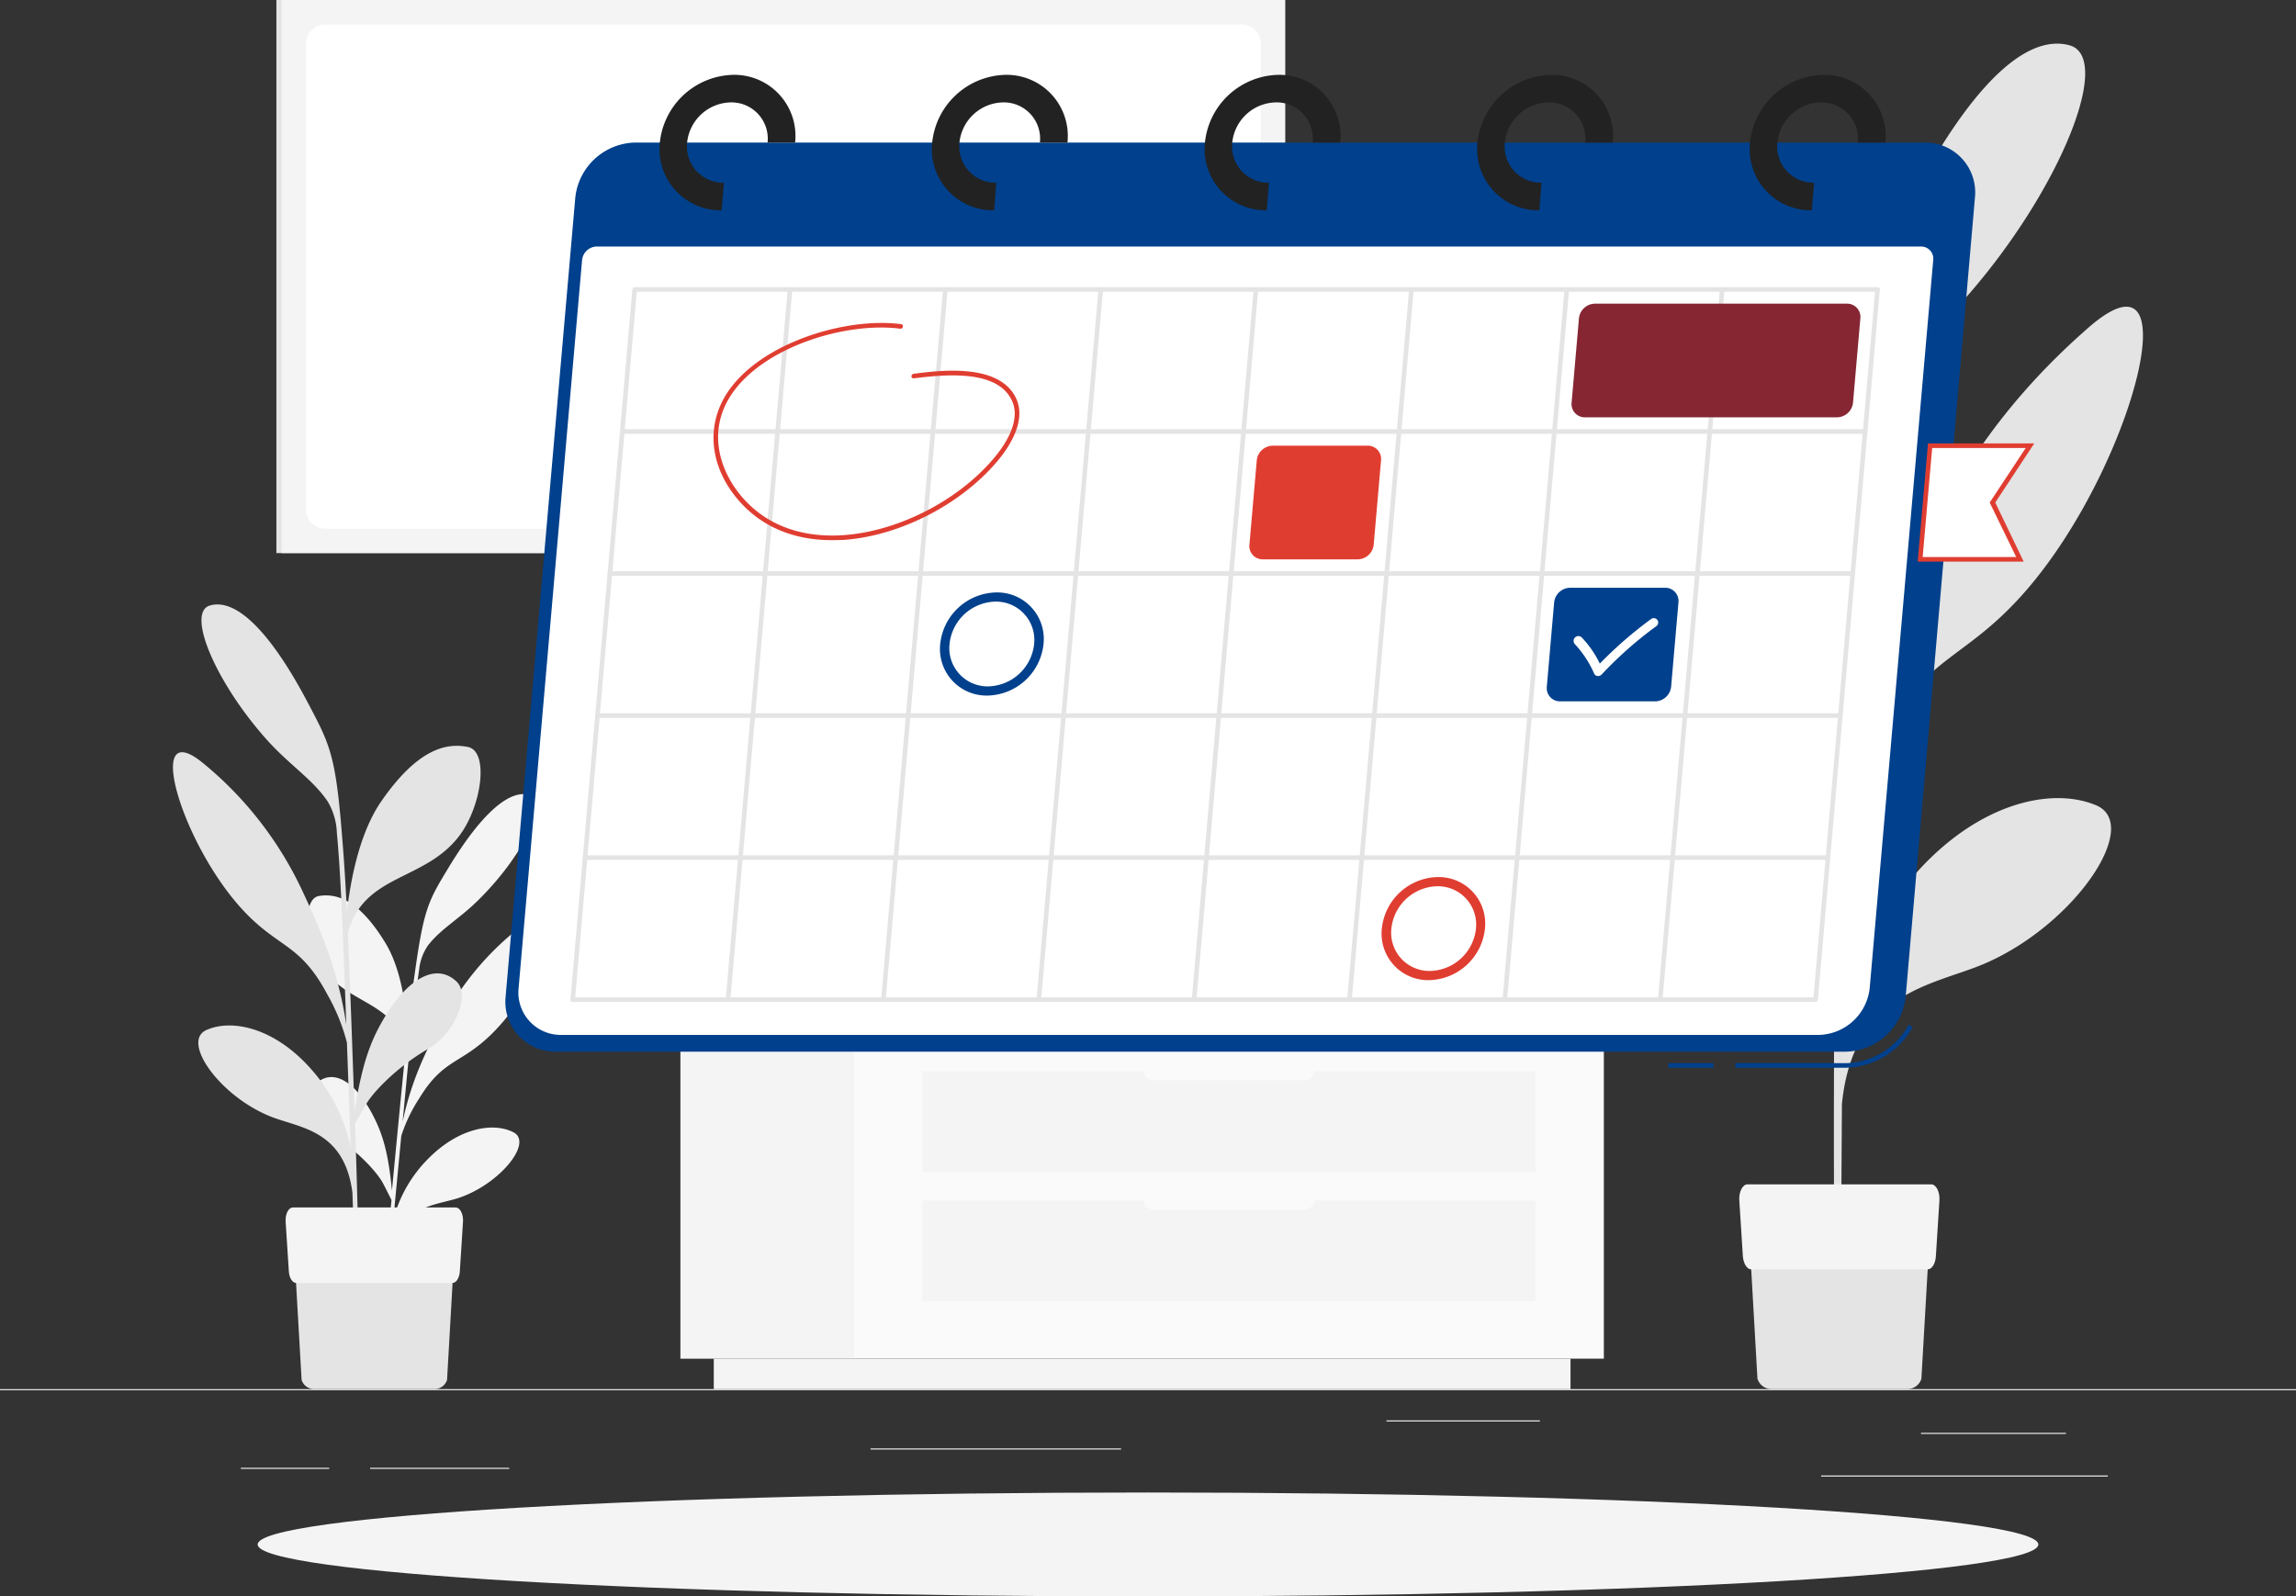<svg xmlns="http://www.w3.org/2000/svg" xmlns:xlink="http://www.w3.org/1999/xlink" id="Cursos_de_octubre_a_mayo" data-name="Cursos de octubre a mayo" width="720" height="500.688" viewBox="0 0 720 500.688"><rect x="0" y="0" width="720" height="500.688" fill="#333333" stroke="none"/><defs><clipPath id="clip-path"><rect id="Rect&#xE1;ngulo_1829" data-name="Rect&#xE1;ngulo 1829" width="720" height="500.688" fill="none"></rect></clipPath></defs><rect id="Rect&#xE1;ngulo_1812" data-name="Rect&#xE1;ngulo 1812" width="720" height="0.36" transform="translate(0 435.658)" fill="#e4e4e4"></rect><rect id="Rect&#xE1;ngulo_1813" data-name="Rect&#xE1;ngulo 1813" width="45.461" height="0.36" transform="translate(602.395 449.366)" fill="#e4e4e4"></rect><rect id="Rect&#xE1;ngulo_1814" data-name="Rect&#xE1;ngulo 1814" width="48.11" height="0.36" transform="translate(434.779 445.464)" fill="#e4e4e4"></rect><rect id="Rect&#xE1;ngulo_1815" data-name="Rect&#xE1;ngulo 1815" width="89.898" height="0.36" transform="translate(571.09 462.744)" fill="#e4e4e4"></rect><rect id="Rect&#xE1;ngulo_1816" data-name="Rect&#xE1;ngulo 1816" width="27.691" height="0.359" transform="translate(75.542 460.326)" fill="#e4e4e4"></rect><rect id="Rect&#xE1;ngulo_1817" data-name="Rect&#xE1;ngulo 1817" width="43.618" height="0.359" transform="translate(116.064 460.326)" fill="#e4e4e4"></rect><rect id="Rect&#xE1;ngulo_1818" data-name="Rect&#xE1;ngulo 1818" width="78.568" height="0.359" transform="translate(272.995 454.249)" fill="#e4e4e4"></rect><g id="Grupo_6938" data-name="Grupo 6938"><g id="Grupo_6937" data-name="Grupo 6937" clip-path="url(#clip-path)"><path id="Trazado_11667" data-name="Trazado 11667" d="M504.733,248.366c-14.6-6.12-38.794-.216-58.838,24.091-9.259,11.232-18.187,27.706-20.592,44.568.158-19.238.36-39.9.547-59.414A109.991,109.991,0,0,1,436.2,230.164c14.7-29.549,26.856-26.28,46.829-49.406,33.221-38.477,52.258-111.067,19.21-82.08-29.966,26.208-44.467,52.445-54.533,75.211-13.622,30.773-19.094,52.243-21.758,73.786.187-18.317.36-35.136.518-48.11.518-42.322,1.67-55.93,1.886-60.134.518-10.181,3.874-16.114,4.81-17.568,7.877-12.37,20.246-20.462,32.357-34.56,28.238-32.818,44.539-73.44,30.931-77.27-14.213-3.931-32.89,13.982-53.64,56.045-11.894,24.106-14.933,29.808-17.28,77.04-.2,4.1-1.109,19.57-1.541,41.054-3.355-23.112-9.734-46.08-20.866-61.3-21.47-29.362-37.8-32.17-49.694-29.362s-6.912,33.638,6.509,50.112c20.16,24.8,53.856,19.526,63.835,52.517-.5,29.131-.864,66.024-1.066,100.382-3.4-17.741-6.955-32.5-14.76-46.4-14.515-25.834-32.371-37.109-44.64-24.941-7.646,7.574,1.224,28.8,17.208,37.44,16.229,8.842,29.549,21.067,34.7,28.426,1.2,1.714,5.184,8.28,7.459,12.067-.216,41.947-.187,78.97.173,91.6l2.03.187c-.13-3.254,0-24.6.173-52.834C428.6,306.83,453.483,304.915,469.4,298.2c28.44-12.024,49.939-43.7,35.338-49.838" transform="translate(152.555 4.181)" fill="#e4e4e4"></path><path id="Trazado_11668" data-name="Trazado 11668" d="M388.35,319.436h41.962a4.679,4.679,0,0,0,4.723-3.211l3-52.085H380.66l2.966,52.042a4.694,4.694,0,0,0,4.723,3.254" transform="translate(167.49 116.222)" fill="#e4e4e4"></path><path id="Trazado_11669" data-name="Trazado 11669" d="M382.549,284.623h55.267c1.325,0,2.434-1.742,2.592-4.046l1.123-17.568c.173-2.707-1.037-5.069-2.578-5.069h-57.6c-1.555,0-2.765,2.362-2.578,5.069l1.123,17.568c.2,2.3,1.325,4.046,2.65,4.046" transform="translate(166.653 113.494)" fill="#f4f4f4"></path><rect id="Rect&#xE1;ngulo_1819" data-name="Rect&#xE1;ngulo 1819" width="54.475" height="102.686" transform="translate(213.365 323.438)" fill="#f4f4f4"></rect><rect id="Rect&#xE1;ngulo_1820" data-name="Rect&#xE1;ngulo 1820" width="268.661" height="9.533" transform="translate(223.834 426.125)" fill="#f4f4f4"></rect><rect id="Rect&#xE1;ngulo_1821" data-name="Rect&#xE1;ngulo 1821" width="235.109" height="102.686" transform="translate(267.84 323.424)" fill="#fafafa"></rect><rect id="Rect&#xE1;ngulo_1822" data-name="Rect&#xE1;ngulo 1822" width="192.269" height="31.594" transform="translate(289.267 335.938)" fill="#f4f4f4"></rect><rect id="Rect&#xE1;ngulo_1823" data-name="Rect&#xE1;ngulo 1823" width="192.269" height="31.594" transform="translate(289.267 376.531)" fill="#f4f4f4"></rect><path id="Trazado_11670" data-name="Trazado 11670" d="M252.272,230.56h47.174a3.313,3.313,0,0,1,3.312,3.312v.144a3.312,3.312,0,0,1-3.312,3.312H252.272a3.312,3.312,0,0,1-3.312-3.312v-.144a3.312,3.312,0,0,1,3.312-3.312" transform="translate(109.542 101.446)" fill="#fafafa"></path><path id="Trazado_11671" data-name="Trazado 11671" d="M252.272,258.75h47.174a3.312,3.312,0,0,1,3.312,3.312v.144a3.313,3.313,0,0,1-3.312,3.312H252.272a3.312,3.312,0,0,1-3.312-3.312v-.144a3.312,3.312,0,0,1,3.312-3.312" transform="translate(109.542 113.85)" fill="#fafafa"></path><rect id="Rect&#xE1;ngulo_1824" data-name="Rect&#xE1;ngulo 1824" width="242.366" height="9.202" transform="translate(267.854 314.222)" fill="#f4f4f4"></rect><rect id="Rect&#xE1;ngulo_1825" data-name="Rect&#xE1;ngulo 1825" width="62.093" height="9.202" transform="translate(205.747 314.237)" fill="#e4e4e4"></rect><path id="Trazado_11672" data-name="Trazado 11672" d="M131.561,279.032c-6.221-3.254-17.136-1.57-26.914,8.41a42.149,42.149,0,0,0-10.786,18.907c.792-8.482,1.67-17.611,2.491-26.222a49.047,49.047,0,0,1,5.616-11.736c7.618-12.5,12.874-10.6,22.565-20.059,16.157-15.739,27.36-47.1,11.621-35.568A90.494,90.494,0,0,0,109.2,243.924c-7.2,13.09-10.426,22.363-12.427,31.781.778-8.078,1.44-15.509,2.059-21.24,1.843-18.72,2.88-24.653,3.125-26.5a16.111,16.111,0,0,1,2.794-7.589c4-5.17,9.763-8.28,15.61-14.04,13.723-13.435,22.464-30.787,16.6-32.976-6.134-2.275-15.077,4.939-25.834,22.723-6.178,10.21-7.733,12.614-10.584,33.394-.259,1.814-1.238,8.64-2.246,18.086-.6-10.339-2.549-20.722-6.9-27.878-8.366-13.8-15.48-15.653-20.837-14.789s-4.32,14.6.965,22.392c7.992,11.722,23.04,10.67,26.222,25.632-1.325,12.845-2.88,29.146-4.32,44.323-.821-7.978-1.829-14.63-4.752-21.067-5.429-11.966-12.96-17.626-18.72-12.715-3.658,3.053-.547,12.758,6.192,17.28S88.4,291.171,90.406,294.627c.461.792,1.973,3.859,2.88,5.616C91.471,318.66,90.118,335,89.8,340.592l.936.13c.072-1.44.922-10.858,2.088-23.328,2.88-15.451,13.968-15.35,21.254-17.712,13-4.2,23.7-17.4,17.482-20.65" transform="translate(29.489 76.101)" fill="#f4f4f4"></path><path id="Trazado_11673" data-name="Trazado 11673" d="M48.14,265.127c8.05-3.629,21.6-.706,33.12,12.557a52.991,52.991,0,0,1,12.154,24.48c-.389-10.728-.792-22.248-1.2-33.12A61.614,61.614,0,0,0,86.041,253.9c-8.64-16.258-15.379-14.256-26.856-26.856-19.109-20.966-30.816-61.157-11.938-45.518a114.1,114.1,0,0,1,31.536,41.126c8.05,16.963,11.419,28.8,13.234,40.824-.374-10.21-.734-19.584-1.022-26.827-.907-23.587-1.757-31.162-1.944-33.509a20.54,20.54,0,0,0-2.88-9.72c-4.579-6.782-11.52-11.1-18.576-18.792C51.365,156.738,41.674,134.3,49.191,132c7.877-2.4,18.562,7.3,30.758,30.442,7,13.277,8.77,16.4,10.814,42.71.187,2.29.907,10.9,1.44,22.882,1.526-12.96,4.738-25.834,10.728-34.56,11.52-16.7,20.592-18.5,27.259-17.122s4.32,18.72-2.88,28.051c-10.886,14.126-29.736,11.678-34.8,30.24.706,16.229,1.44,36.806,2.088,55.958,1.627-9.936,3.4-18.23,7.531-26.093,7.718-14.63,17.51-21.182,24.48-14.573,4.32,4.1-.245,16.07-9.043,21.168s-16.056,12.312-18.821,16.488c-.648.965-2.765,4.694-3.974,6.84.749,23.386,1.282,44.035,1.267,51.077l-1.2.1c0-1.814-.346-13.709-.893-29.462-2.52-19.627-16.4-20.29-25.373-23.789-16.027-6.25-28.483-23.6-20.434-27.23" transform="translate(16.574 57.923)" fill="#e4e4e4"></path><path id="Trazado_11674" data-name="Trazado 11674" d="M70.68,317.526H107.9a4.19,4.19,0,0,0,4.2-2.88l2.635-46.166H63.84l2.65,46.166a4.162,4.162,0,0,0,4.19,2.88" transform="translate(28.09 118.131)" fill="#e4e4e4"></path><path id="Trazado_11675" data-name="Trazado 11675" d="M65.5,286.654h49.032c1.181,0,2.16-1.555,2.3-3.6l.994-15.581c.158-2.4-.907-4.493-2.29-4.493H64.508c-1.44,0-2.448,2.088-2.3,4.493l1.008,15.581c.144,2.045,1.123,3.6,2.29,3.6" transform="translate(27.364 115.711)" fill="#f4f4f4"></path><rect id="Rect&#xE1;ngulo_1826" data-name="Rect&#xE1;ngulo 1826" width="306.778" height="173.462" transform="translate(86.674)" fill="#e4e4e4"></rect><rect id="Rect&#xE1;ngulo_1827" data-name="Rect&#xE1;ngulo 1827" width="314.741" height="173.462" transform="translate(88.301)" fill="#f4f4f4"></rect><path id="Trazado_11676" data-name="Trazado 11676" d="M366.064,11.339V157.456a6.018,6.018,0,0,1-6.019,6.019H72.649a6.018,6.018,0,0,1-6.019-6.019V11.339A6.018,6.018,0,0,1,72.649,5.32h287.4a6.018,6.018,0,0,1,6.019,6.019" transform="translate(29.317 2.341)" fill="#fff"></path><path id="Trazado_11677" data-name="Trazado 11677" d="M335.312,325.06c154.2,0,279.2,7.3,279.2,16.3s-125,16.3-279.2,16.3-279.2-7.3-279.2-16.3,125-16.3,279.2-16.3" transform="translate(24.688 143.026)" fill="#f4f4f4"></path><path id="Trazado_11678" data-name="Trazado 11678" d="M412.47,236.668H377.91v-1.44h34.56a23.039,23.039,0,0,0,19.771-12.038l1.267.691a24.481,24.481,0,0,1-21.038,12.787" transform="translate(166.28 98.204)" fill="#00408c"></path><rect id="Rect&#xE1;ngulo_1828" data-name="Rect&#xE1;ngulo 1828" width="14.155" height="1.44" transform="translate(523.195 333.432)" fill="#00408c"></rect><path id="Trazado_11679" data-name="Trazado 11679" d="M530.329,316.171H125.977a15.627,15.627,0,0,1-15.84-17.28l21.845-250.56a19.3,19.3,0,0,1,18.72-17.28H555.054A15.637,15.637,0,0,1,570.977,46.4a15.45,15.45,0,0,1-.083,1.932l-21.715,250.56a19.3,19.3,0,0,1-18.85,17.28" transform="translate(48.422 13.661)" fill="#00408c"></path><path id="Trazado_11680" data-name="Trazado 11680" d="M520.658,300.953H126.386a13.3,13.3,0,0,1-13.421-14.774l19.9-228.254a4.722,4.722,0,0,1,4.594-4.234H552.712a3.818,3.818,0,0,1,3.882,3.75,3.88,3.88,0,0,1-.023.484L536.656,286.178a16.43,16.43,0,0,1-16,14.774" transform="translate(49.669 23.623)" fill="#fff"></path><path id="Trazado_11681" data-name="Trazado 11681" d="M163.121,58.781a19.181,19.181,0,0,1-19.5-18.851,18.913,18.913,0,0,1,.108-2.389,23.673,23.673,0,0,1,23.04-21.24,19.171,19.171,0,0,1,19.382,21.24h-8.64a11.38,11.38,0,0,0-11.52-12.6,14.04,14.04,0,0,0-13.709,12.6,11.38,11.38,0,0,0,11.52,12.6Z" transform="translate(63.19 7.171)" fill="#222"></path><path id="Trazado_11682" data-name="Trazado 11682" d="M222.489,58.781a19.176,19.176,0,0,1-19.454-21.24,23.673,23.673,0,0,1,23.04-21.24,19.171,19.171,0,0,1,19.382,21.24h-8.64a11.38,11.38,0,0,0-11.52-12.6,14.04,14.04,0,0,0-13.709,12.6A11.389,11.389,0,0,0,221.7,50.078a11.172,11.172,0,0,0,1.405.063Z" transform="translate(89.286 7.171)" fill="#222"></path><path id="Trazado_11683" data-name="Trazado 11683" d="M281.816,58.781a19.185,19.185,0,0,1-19.382-21.24,23.645,23.645,0,0,1,23.04-21.24,19.17,19.17,0,0,1,19.382,21.24h-8.64a11.361,11.361,0,0,0-10.053-12.534,11.1,11.1,0,0,0-1.467-.066A14.026,14.026,0,0,0,271,37.541a11.38,11.38,0,0,0,11.52,12.6Z" transform="translate(115.422 7.171)" fill="#222"></path><path id="Trazado_11684" data-name="Trazado 11684" d="M341.166,58.781a19.185,19.185,0,0,1-19.382-21.24,23.659,23.659,0,0,1,23.04-21.24,19.181,19.181,0,0,1,19.5,18.851,18.907,18.907,0,0,1-.108,2.389h-8.64a11.38,11.38,0,0,0-11.52-12.6,14.026,14.026,0,0,0-13.694,12.6,11.38,11.38,0,0,0,11.52,12.6Z" transform="translate(141.536 7.171)" fill="#222"></path><path id="Trazado_11685" data-name="Trazado 11685" d="M400.516,58.781a19.185,19.185,0,0,1-19.382-21.24,23.659,23.659,0,0,1,23.04-21.24,19.181,19.181,0,0,1,19.5,18.851,18.9,18.9,0,0,1-.108,2.389h-8.64a11.38,11.38,0,0,0-11.52-12.6,14.04,14.04,0,0,0-13.694,12.6,11.38,11.38,0,0,0,11.52,12.6Z" transform="translate(167.65 7.171)" fill="#222"></path><path id="Trazado_11686" data-name="Trazado 11686" d="M514.635,286.7H124.87a.634.634,0,0,1-.654-.613.663.663,0,0,1,.006-.107L143.647,63.27a.793.793,0,0,1,.778-.72h389.75a.649.649,0,0,1,.667.629q0,.045,0,.091l-19.426,222.71a.793.793,0,0,1-.778.72m-388.915-1.44H514.03L533.34,63.99H145.03Z" transform="translate(54.655 27.522)" fill="#e4e4e4"></path><path id="Trazado_11687" data-name="Trazado 11687" d="M517.277,187.72H127.569a.648.648,0,0,1-.652-.644.677.677,0,0,1,0-.076.777.777,0,0,1,.778-.72h389.75a.649.649,0,0,1,.667.629q0,.045,0,.091a.821.821,0,0,1-.835.72" transform="translate(55.843 81.963)" fill="#e4e4e4"></path><path id="Trazado_11688" data-name="Trazado 11688" d="M520.024,156.79H130.273a.663.663,0,0,1-.665-.66c0-.02,0-.04,0-.06a.806.806,0,0,1,.792-.72h389.75a.649.649,0,0,1,.667.629q0,.045,0,.091a.821.821,0,0,1-.792.72" transform="translate(57.028 68.354)" fill="#e4e4e4"></path><path id="Trazado_11689" data-name="Trazado 11689" d="M522.724,125.85H132.974a.649.649,0,0,1-.667-.629q0-.045,0-.091a.82.82,0,0,1,.792-.72h389.75a.648.648,0,0,1,.652.644.681.681,0,0,1,0,.076.777.777,0,0,1-.778.72" transform="translate(58.215 54.74)" fill="#e4e4e4"></path><path id="Trazado_11690" data-name="Trazado 11690" d="M525.424,94.92H135.674a.649.649,0,0,1-.667-.629q0-.045,0-.091a.793.793,0,0,1,.778-.72H525.554a.634.634,0,0,1,.654.613.68.68,0,0,1-.006.107.777.777,0,0,1-.778.72" transform="translate(59.403 41.131)" fill="#e4e4e4"></path><path id="Trazado_11691" data-name="Trazado 11691" d="M361.7,286.7a.634.634,0,0,1-.654-.613.679.679,0,0,1,.006-.107L380.478,63.27a.793.793,0,0,1,.778-.72.649.649,0,0,1,.667.629q0,.045,0,.091l-19.426,222.71a.806.806,0,0,1-.792.72" transform="translate(158.86 27.522)" fill="#e4e4e4"></path><path id="Trazado_11692" data-name="Trazado 11692" d="M327.874,286.7a.649.649,0,0,1-.667-.629q0-.045,0-.091L346.637,63.27a.806.806,0,0,1,.792-.72.634.634,0,0,1,.654.613.684.684,0,0,1-.006.107l-19.426,222.71a.777.777,0,0,1-.778.72" transform="translate(143.971 27.522)" fill="#e4e4e4"></path><path id="Trazado_11693" data-name="Trazado 11693" d="M294.044,286.7a.649.649,0,0,1-.667-.629q0-.045,0-.091L312.807,63.27a.806.806,0,0,1,.792-.72.634.634,0,0,1,.654.613.669.669,0,0,1-.006.107l-19.426,222.71a.793.793,0,0,1-.778.72" transform="translate(129.086 27.522)" fill="#e4e4e4"></path><path id="Trazado_11694" data-name="Trazado 11694" d="M260.2,286.7a.649.649,0,0,1-.667-.629q0-.045,0-.091L278.924,63.27a.793.793,0,0,1,.778-.72.649.649,0,0,1,.667.629q0,.045,0,.091L261,285.981a.793.793,0,0,1-.792.72" transform="translate(114.196 27.522)" fill="#e4e4e4"></path><path id="Trazado_11695" data-name="Trazado 11695" d="M226.37,286.7a.634.634,0,0,1-.654-.613.66.66,0,0,1,.006-.107L245.148,63.27a.777.777,0,0,1,.778-.72.649.649,0,0,1,.667.629q0,.045,0,.091l-19.426,222.71a.806.806,0,0,1-.792.72" transform="translate(99.315 27.522)" fill="#e4e4e4"></path><path id="Trazado_11696" data-name="Trazado 11696" d="M192.544,286.7a.649.649,0,0,1-.667-.629q0-.045,0-.091L211.307,63.27a.806.806,0,0,1,.792-.72.634.634,0,0,1,.654.613.667.667,0,0,1-.006.107l-19.426,222.71a.777.777,0,0,1-.778.72" transform="translate(84.426 27.522)" fill="#e4e4e4"></path><path id="Trazado_11697" data-name="Trazado 11697" d="M158.714,286.7a.649.649,0,0,1-.667-.629q0-.045,0-.091L177.477,63.27a.806.806,0,0,1,.792-.72.634.634,0,0,1,.654.613.673.673,0,0,1-.006.107l-19.426,222.71a.793.793,0,0,1-.778.72" transform="translate(69.541 27.522)" fill="#e4e4e4"></path><path id="Trazado_11698" data-name="Trazado 11698" d="M306.053,132.71H276.288a4.149,4.149,0,0,1-4.216-4.078,4.064,4.064,0,0,1,.026-.53l2.3-26.424a5.111,5.111,0,0,1,5-4.608h29.765a4.147,4.147,0,0,1,4.229,4.064,4.047,4.047,0,0,1-.025.544l-2.3,26.424a5.113,5.113,0,0,1-5.011,4.608" transform="translate(119.711 42.711)" fill="#e03d31"></path><path id="Trazado_11699" data-name="Trazado 11699" d="M449.451,132.71H418.16l3.1-35.64h31.306L440.8,114.9Z" transform="translate(183.99 42.711)" fill="#fff"></path><path id="Trazado_11700" data-name="Trazado 11700" d="M450.86,133.65H417.61l3.24-37.08h33.322l-12.226,18.547Zm-31.68-1.44h29.333L440.2,115.117l11.29-17.107H422.16Z" transform="translate(183.748 42.491)" fill="#e03d31"></path><path id="Trazado_11701" data-name="Trazado 11701" d="M370.827,163.636H341.062a4.147,4.147,0,0,1-4.228-4.065,4.051,4.051,0,0,1,.023-.528l2.3-26.438a5.127,5.127,0,0,1,5.011-4.594h29.765a4.161,4.161,0,0,1,4.226,4.1,4.1,4.1,0,0,1-.022.5l-2.3,26.438a5.127,5.127,0,0,1-5.011,4.594" transform="translate(148.207 56.324)" fill="#00408c"></path><path id="Trazado_11702" data-name="Trazado 11702" d="M425.49,101.78H346.463a4.147,4.147,0,0,1-4.229-4.064,4.052,4.052,0,0,1,.025-.544l2.3-26.424a5.111,5.111,0,0,1,5-4.608H428.6a4.16,4.16,0,0,1,4.228,4.094,4.087,4.087,0,0,1-.023.514l-2.3,26.424a5.113,5.113,0,0,1-5.011,4.608" transform="translate(150.582 29.101)" fill="#862633"></path><path id="Trazado_11703" data-name="Trazado 11703" d="M192.443,138.453c-12.01,0-22.018-4.248-29.117-12.384-9.115-10.469-10.483-23.458-3.586-33.912,10.238-15.48,36.922-23.731,54.475-21.442a.662.662,0,0,1,.573.74c0,.023-.007.045-.012.066a.806.806,0,0,1-.864.619c-17.122-2.232-43.07,5.76-52.978,20.736-7.8,11.808-3.3,24.365,3.528,32.2,9.518,10.915,22.493,12.456,31.68,11.808,17.554-1.224,36.778-11.261,47.851-24.97,3.1-3.83,7.848-11.189,4.939-17.28-4.32-9.115-18.72-8.482-30.73-6.926a.662.662,0,0,1-.744-.569l0-.05a.793.793,0,0,1,.691-.806c8.035-1.051,26.842-3.485,32.1,7.661,3.254,6.854-1.843,14.774-5.155,18.893-11.333,14.026-31.018,24.307-48.96,25.546-1.238.029-2.419.072-3.686.072" transform="translate(68.37 30.949)" fill="#e03d31"></path><path id="Trazado_11704" data-name="Trazado 11704" d="M350.34,152.784h-.115a1.284,1.284,0,0,1-1.066-.72,33.316,33.316,0,0,0-6.034-9.245,1.5,1.5,0,0,1,2.117-2.131,31.508,31.508,0,0,1,5.659,8.194,128.223,128.223,0,0,1,16.027-13.939,1.389,1.389,0,1,1,1.639,2.235l-.04.026a122.275,122.275,0,0,0-17.035,15.077,1.568,1.568,0,0,1-1.152.5" transform="translate(150.78 59.241)" fill="#fff"></path><path id="Trazado_11705" data-name="Trazado 11705" d="M315.706,223.349a14.6,14.6,0,0,1-14.842-14.357,14.393,14.393,0,0,1,.082-1.814,18,18,0,0,1,17.582-16.157,14.586,14.586,0,0,1,14.842,14.327,14.371,14.371,0,0,1-.082,1.83,18.014,18.014,0,0,1-17.582,16.171m2.635-29.448a14.8,14.8,0,0,0-14.4,13.277A11.993,11.993,0,0,0,314.568,220.4a11.823,11.823,0,0,0,1.5.069,14.819,14.819,0,0,0,14.4-13.291A12.013,12.013,0,0,0,318.341,193.9" transform="translate(132.379 84.048)" fill="#e03d31"></path><path id="Trazado_11706" data-name="Trazado 11706" d="M219.536,161.373a14.6,14.6,0,0,1-14.842-14.357,14.4,14.4,0,0,1,.082-1.814,18.014,18.014,0,0,1,17.64-16.171,14.6,14.6,0,0,1,14.842,14.357,14.417,14.417,0,0,1-.082,1.814,18.029,18.029,0,0,1-17.64,16.171m2.563-29.462A14.8,14.8,0,0,0,207.7,145.2a11.993,11.993,0,0,0,10.627,13.222,11.822,11.822,0,0,0,1.5.069,14.819,14.819,0,0,0,14.4-13.291,12.01,12.01,0,0,0-12.1-13.291Z" transform="translate(90.064 56.773)" fill="#00408c"></path></g></g></svg>
